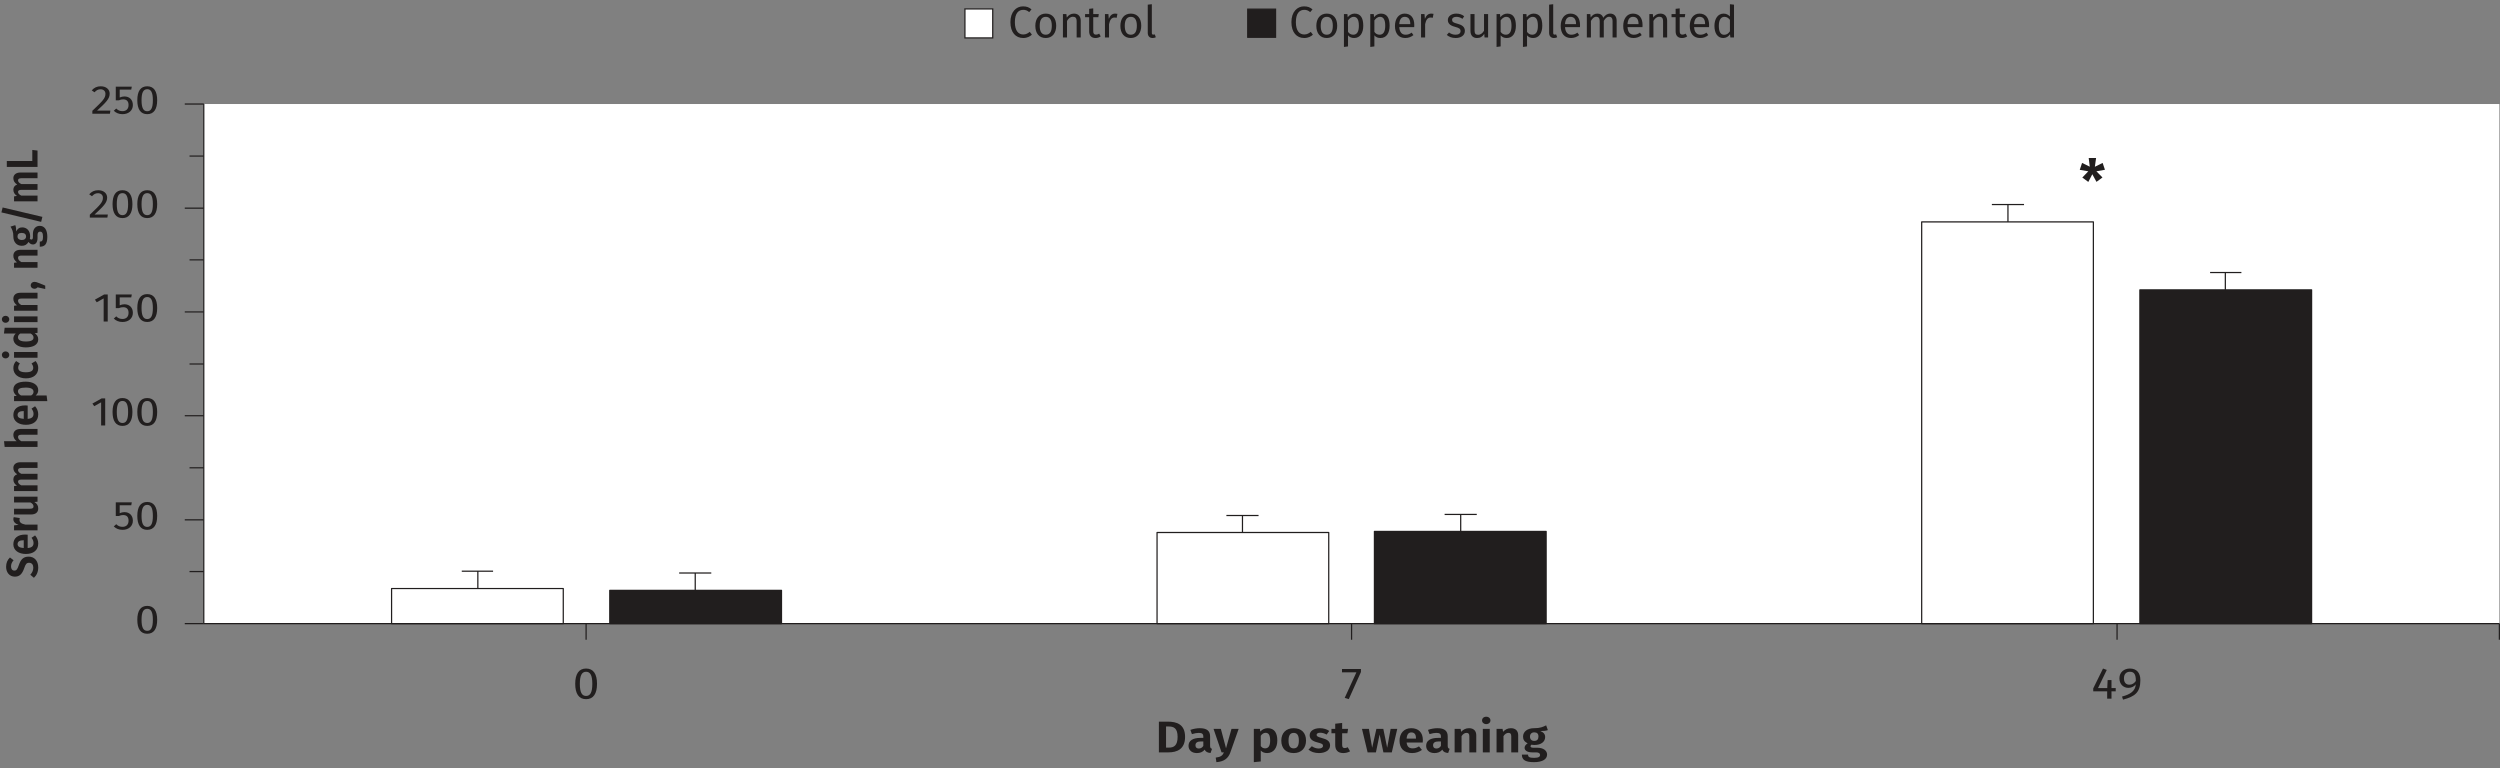<?xml version="1.0" encoding="UTF-8" standalone="no"?>
<svg
   xmlns:dc="http://purl.org/dc/elements/1.1/"
   xmlns:cc="http://creativecommons.org/ns#"
   xmlns:rdf="http://www.w3.org/1999/02/22-rdf-syntax-ns#"
   xmlns:svg="http://www.w3.org/2000/svg"
   xmlns="http://www.w3.org/2000/svg"
   xmlns:xlink="http://www.w3.org/1999/xlink"
   width="507.14pt"
   height="155.81pt"
   viewBox="0 0 507.14 155.81"
   version="1.2"
   id="svg451">
  <rect x="0" y="0" width="507.14" height="155.81" fill="#808080" stroke="none"/>
  <defs
     id="defs184">
    <g
       id="g173">
      <symbol
         overflow="visible"
         id="glyph0-0">
        <path
           style="stroke:none;"
           d="M -9.453 -4.453 L -9.453 -1.016 L 3.156 -1.016 L 3.156 -4.453 Z M -8.984 -4.016 L 2.688 -4.016 L 2.688 -1.453 L -8.984 -1.453 Z M -4.062 -2.656 C -4.062 -2.344 -3.953 -1.891 -3.703 -1.891 C -3.594 -1.891 -3.5 -1.969 -3.5 -2.094 C -3.5 -2.125 -3.516 -2.156 -3.531 -2.203 C -3.594 -2.344 -3.625 -2.453 -3.625 -2.625 C -3.625 -3.031 -3.359 -3.125 -3 -3.125 C -2.531 -3.125 -2.344 -2.969 -2.312 -2.375 L -1.562 -2.375 C -1.422 -2.375 -1.344 -2.484 -1.344 -2.578 C -1.344 -2.688 -1.422 -2.781 -1.562 -2.781 L -1.969 -2.781 C -2.047 -3.344 -2.391 -3.562 -3.031 -3.562 C -3.562 -3.562 -4.062 -3.359 -4.062 -2.656 Z M -1.078 -2.578 C -1.078 -2.422 -0.938 -2.297 -0.766 -2.297 C -0.578 -2.297 -0.438 -2.422 -0.438 -2.578 C -0.438 -2.75 -0.578 -2.875 -0.766 -2.875 C -0.938 -2.875 -1.078 -2.75 -1.078 -2.578 Z M -1.078 -2.578 "
           id="path2" />
      </symbol>
      <symbol
         overflow="visible"
         id="glyph0-1">
        <path
           style="stroke:none;"
           d="M -6.375 -2.328 C -6.375 -1.188 -5.672 -0.344 -4.609 -0.344 C -3.672 -0.344 -3.125 -0.844 -2.703 -2.062 C -2.422 -2.922 -2.203 -3.156 -1.703 -3.156 C -1.156 -3.156 -0.859 -2.75 -0.859 -2.172 C -0.859 -1.594 -1.094 -1.141 -1.469 -0.734 L -0.734 -0.109 C -0.219 -0.578 0.141 -1.266 0.141 -2.203 C 0.141 -3.578 -0.656 -4.406 -1.797 -4.406 C -2.953 -4.406 -3.422 -3.75 -3.781 -2.719 C -4.094 -1.797 -4.281 -1.578 -4.703 -1.578 C -5.141 -1.578 -5.375 -1.922 -5.375 -2.406 C -5.375 -2.875 -5.219 -3.266 -4.859 -3.672 L -5.594 -4.234 C -6.094 -3.75 -6.375 -3.172 -6.375 -2.328 Z M -6.375 -2.328 "
           id="path5" />
      </symbol>
      <symbol
         overflow="visible"
         id="glyph0-2">
        <path
           style="stroke:none;"
           d="M -2.5 -4.25 C -4.016 -4.25 -4.906 -3.516 -4.906 -2.281 C -4.906 -1.016 -3.797 -0.312 -2.359 -0.312 C -0.859 -0.312 0.141 -1.047 0.141 -2.438 C 0.141 -3.109 -0.125 -3.656 -0.5 -4.078 L -1.219 -3.594 C -0.938 -3.219 -0.812 -2.906 -0.812 -2.547 C -0.812 -1.984 -1.078 -1.594 -2 -1.516 L -2 -4.219 C -2.141 -4.234 -2.328 -4.25 -2.5 -4.25 Z M -2.797 -3.094 L -2.797 -1.516 C -3.703 -1.578 -4.047 -1.859 -4.047 -2.312 C -4.047 -2.875 -3.578 -3.094 -2.859 -3.094 Z M -2.797 -3.094 "
           id="path8" />
      </symbol>
      <symbol
         overflow="visible"
         id="glyph0-3">
        <path
           style="stroke:none;"
           d="M -4.906 -2.828 C -4.906 -2.312 -4.516 -1.891 -3.844 -1.688 L -4.766 -1.578 L -4.766 -0.578 L 0 -0.578 L 0 -1.734 L -2.453 -1.734 C -3.234 -1.891 -3.656 -2.141 -3.656 -2.672 C -3.656 -2.828 -3.641 -2.922 -3.594 -3.062 L -4.828 -3.25 C -4.875 -3.109 -4.906 -2.984 -4.906 -2.828 Z M -4.906 -2.828 "
           id="path11" />
      </symbol>
      <symbol
         overflow="visible"
         id="glyph0-4">
        <path
           style="stroke:none;"
           d="M -4.766 -4.141 L -4.766 -2.969 L -1.438 -2.969 C -1.047 -2.766 -0.812 -2.5 -0.812 -2.172 C -0.812 -1.859 -0.984 -1.703 -1.5 -1.703 L -4.766 -1.703 L -4.766 -0.531 L -1.344 -0.531 C -0.422 -0.531 0.141 -0.938 0.141 -1.75 C 0.141 -2.328 -0.109 -2.75 -0.641 -3.062 L 0 -3.125 L 0 -4.141 Z M -4.766 -4.141 "
           id="path14" />
      </symbol>
      <symbol
         overflow="visible"
         id="glyph0-5">
        <path
           style="stroke:none;"
           d="M -4.906 -5.281 C -4.906 -4.703 -4.641 -4.312 -4.125 -3.984 C -4.641 -3.812 -4.906 -3.422 -4.906 -2.938 C -4.906 -2.391 -4.656 -2 -4.172 -1.672 L -4.766 -1.578 L -4.766 -0.578 L 0 -0.578 L 0 -1.734 L -3.297 -1.734 C -3.719 -1.953 -3.953 -2.172 -3.953 -2.484 C -3.953 -2.719 -3.812 -2.906 -3.266 -2.906 L 0 -2.906 L 0 -4.078 L -3.297 -4.078 C -3.719 -4.297 -3.953 -4.516 -3.953 -4.828 C -3.953 -5.062 -3.812 -5.266 -3.266 -5.266 L 0 -5.266 L 0 -6.422 L -3.469 -6.422 C -4.375 -6.422 -4.906 -5.953 -4.906 -5.281 Z M -4.906 -5.281 "
           id="path17" />
      </symbol>
      <symbol
         overflow="visible"
         id="glyph0-6">
        <path
           style="stroke:none;"
           d=""
           id="path20" />
      </symbol>
      <symbol
         overflow="visible"
         id="glyph0-7">
        <path
           style="stroke:none;"
           d="M -4.906 -3 C -4.906 -2.484 -4.672 -2.078 -4.234 -1.734 L -6.797 -1.734 L -6.672 -0.578 L 0 -0.578 L 0 -1.734 L -3.297 -1.734 C -3.719 -1.984 -3.953 -2.25 -3.953 -2.578 C -3.953 -2.859 -3.812 -3.047 -3.266 -3.047 L 0 -3.047 L 0 -4.219 L -3.469 -4.219 C -4.375 -4.219 -4.906 -3.75 -4.906 -3 Z M -4.906 -3 "
           id="path23" />
      </symbol>
      <symbol
         overflow="visible"
         id="glyph0-8">
        <path
           style="stroke:none;"
           d="M -4.906 -2.906 C -4.906 -2.484 -4.703 -2.016 -4.219 -1.656 L -4.766 -1.594 L -4.766 -0.578 L 1.984 -0.578 L 1.844 -1.734 L -0.375 -1.734 C -0.016 -2.016 0.141 -2.375 0.141 -2.812 C 0.141 -3.906 -0.938 -4.531 -2.391 -4.531 C -3.938 -4.531 -4.906 -4.047 -4.906 -2.906 Z M -0.812 -2.469 C -0.812 -2.172 -0.969 -1.922 -1.281 -1.734 L -3.359 -1.734 C -3.719 -1.938 -3.969 -2.219 -3.969 -2.547 C -3.969 -3.047 -3.578 -3.328 -2.391 -3.328 C -1.266 -3.328 -0.812 -3 -0.812 -2.469 Z M -0.812 -2.469 "
           id="path26" />
      </symbol>
      <symbol
         overflow="visible"
         id="glyph0-9">
        <path
           style="stroke:none;"
           d="M -4.906 -2.391 C -4.906 -1.109 -3.859 -0.312 -2.344 -0.312 C -0.828 -0.312 0.141 -1.109 0.141 -2.406 C 0.141 -2.984 -0.062 -3.438 -0.406 -3.828 L -1.219 -3.328 C -0.984 -3 -0.875 -2.781 -0.875 -2.453 C -0.875 -1.906 -1.25 -1.547 -2.359 -1.547 C -3.469 -1.547 -3.922 -1.891 -3.922 -2.469 C -3.922 -2.781 -3.812 -3.047 -3.578 -3.328 L -4.344 -3.828 C -4.719 -3.422 -4.906 -2.969 -4.906 -2.391 Z M -4.906 -2.391 "
           id="path29" />
      </symbol>
      <symbol
         overflow="visible"
         id="glyph0-10">
        <path
           style="stroke:none;"
           d="M -7.234 -1.141 C -7.234 -0.734 -6.906 -0.438 -6.484 -0.438 C -6.062 -0.438 -5.734 -0.734 -5.734 -1.141 C -5.734 -1.562 -6.062 -1.859 -6.484 -1.859 C -6.906 -1.859 -7.234 -1.562 -7.234 -1.141 Z M -4.766 -1.734 L -4.766 -0.578 L 0 -0.578 L 0 -1.734 Z M -4.766 -1.734 "
           id="path32" />
      </symbol>
      <symbol
         overflow="visible"
         id="glyph0-11">
        <path
           style="stroke:none;"
           d="M -6.812 -3.172 L -4.422 -3.172 C -4.719 -2.906 -4.906 -2.547 -4.906 -2.125 C -4.906 -1.031 -3.859 -0.359 -2.391 -0.359 C -0.859 -0.359 0.141 -0.906 0.141 -2 C 0.141 -2.578 -0.172 -2.984 -0.578 -3.234 L 0 -3.312 L 0 -4.344 L -6.672 -4.344 Z M -0.812 -2.359 C -0.812 -1.875 -1.188 -1.562 -2.391 -1.562 C -3.5 -1.562 -3.969 -1.906 -3.969 -2.422 C -3.969 -2.734 -3.797 -2.969 -3.516 -3.172 L -1.391 -3.172 C -1.016 -2.953 -0.812 -2.703 -0.812 -2.359 Z M -0.812 -2.359 "
           id="path35" />
      </symbol>
      <symbol
         overflow="visible"
         id="glyph0-12">
        <path
           style="stroke:none;"
           d="M -4.906 -3 C -4.906 -2.453 -4.641 -2.031 -4.172 -1.672 L -4.766 -1.578 L -4.766 -0.578 L 0 -0.578 L 0 -1.734 L -3.297 -1.734 C -3.719 -1.984 -3.953 -2.234 -3.953 -2.578 C -3.953 -2.875 -3.812 -3.047 -3.266 -3.047 L 0 -3.047 L 0 -4.219 L -3.469 -4.219 C -4.375 -4.219 -4.906 -3.766 -4.906 -3 Z M -4.906 -3 "
           id="path38" />
      </symbol>
      <symbol
         overflow="visible"
         id="glyph0-13">
        <path
           style="stroke:none;"
           d="M -1.391 -0.969 C -1.391 -0.578 -1.062 -0.281 -0.625 -0.281 C -0.375 -0.281 -0.141 -0.391 0 -0.578 L 1.562 -0.234 L 1.562 -0.922 L 0.25 -1.453 C -0.141 -1.609 -0.375 -1.688 -0.625 -1.688 C -1.062 -1.688 -1.391 -1.375 -1.391 -0.969 Z M -1.391 -0.969 "
           id="path41" />
      </symbol>
      <symbol
         overflow="visible"
         id="glyph0-14">
        <path
           style="stroke:none;"
           d="M -5.484 -4.172 C -5.172 -3.656 -4.891 -3.141 -4.906 -2.141 C -4.906 -1.047 -4.234 -0.281 -3.188 -0.281 C -2.578 -0.281 -2.156 -0.516 -1.828 -1.062 C -1.609 -0.75 -1.281 -0.547 -0.938 -0.547 C -0.438 -0.547 0 -0.922 0 -1.844 L 0 -2.484 C 0 -2.938 0.203 -3.156 0.516 -3.156 C 0.859 -3.156 1.109 -2.938 1.109 -2.141 C 1.109 -1.312 0.906 -1.125 0.453 -1.125 L 0.453 -0.094 C 1.406 -0.094 1.984 -0.531 1.984 -2.109 C 1.984 -3.562 1.391 -4.328 0.438 -4.328 C -0.359 -4.328 -0.938 -3.703 -0.938 -2.719 L -0.938 -2.047 C -0.938 -1.625 -1.094 -1.547 -1.25 -1.547 C -1.375 -1.547 -1.5 -1.609 -1.562 -1.719 C -1.516 -1.875 -1.5 -2.031 -1.5 -2.219 C -1.5 -3.328 -2.172 -4.016 -3.109 -4.016 C -3.703 -4.016 -4.062 -3.734 -4.328 -3.203 C -4.328 -3.734 -4.375 -4.141 -4.516 -4.469 Z M -4.062 -2.172 C -4.062 -2.656 -3.781 -2.891 -3.219 -2.891 C -2.641 -2.891 -2.328 -2.641 -2.328 -2.172 C -2.328 -1.734 -2.656 -1.453 -3.203 -1.453 C -3.719 -1.453 -4.062 -1.719 -4.062 -2.172 Z M -4.062 -2.172 "
           id="path44" />
      </symbol>
      <symbol
         overflow="visible"
         id="glyph0-15">
        <path
           style="stroke:none;"
           d="M -7.328 -2.594 L 0.734 -0.672 L 0.984 -1.688 L -7.078 -3.594 Z M -7.328 -2.594 "
           id="path47" />
      </symbol>
      <symbol
         overflow="visible"
         id="glyph0-16">
        <path
           style="stroke:none;"
           d="M -6.234 -1.797 L -6.234 -0.594 L 0 -0.594 L 0 -3.922 L -1.062 -4.047 L -1.062 -1.797 Z M -6.234 -1.797 "
           id="path50" />
      </symbol>
      <symbol
         overflow="visible"
         id="glyph1-0">
        <path
           style="stroke:none;"
           d="M 4.891 -8.609 L 1.109 -8.609 L 1.109 2.875 L 4.891 2.875 Z M 4.406 -8.188 L 4.406 2.438 L 1.609 2.438 L 1.609 -8.188 Z M 2.922 -3.703 C 2.562 -3.703 2.078 -3.594 2.078 -3.375 C 2.078 -3.266 2.156 -3.188 2.297 -3.188 C 2.328 -3.188 2.359 -3.203 2.406 -3.219 C 2.562 -3.281 2.688 -3.312 2.875 -3.312 C 3.328 -3.312 3.422 -3.062 3.422 -2.734 C 3.422 -2.312 3.266 -2.141 2.609 -2.109 L 2.609 -1.422 C 2.609 -1.297 2.719 -1.219 2.828 -1.219 C 2.938 -1.219 3.062 -1.297 3.062 -1.422 L 3.062 -1.781 C 3.656 -1.875 3.922 -2.188 3.922 -2.75 C 3.922 -3.25 3.688 -3.703 2.922 -3.703 Z M 2.828 -0.984 C 2.656 -0.984 2.516 -0.859 2.516 -0.703 C 2.516 -0.531 2.656 -0.391 2.828 -0.391 C 3.016 -0.391 3.156 -0.531 3.156 -0.703 C 3.156 -0.859 3.016 -0.984 2.828 -0.984 Z M 2.828 -0.984 "
           id="path53" />
      </symbol>
      <symbol
         overflow="visible"
         id="glyph1-1">
        <path
           style="stroke:none;"
           d="M 2.516 -5.562 C 1.156 -5.562 0.5 -4.562 0.5 -2.734 C 0.5 -0.922 1.156 0.094 2.516 0.094 C 3.859 0.094 4.531 -0.922 4.531 -2.734 C 4.531 -4.547 3.859 -5.562 2.516 -5.562 Z M 2.516 -4.969 C 3.266 -4.969 3.656 -4.344 3.656 -2.734 C 3.656 -1.125 3.266 -0.5 2.516 -0.5 C 1.75 -0.5 1.359 -1.125 1.359 -2.734 C 1.359 -4.344 1.75 -4.969 2.516 -4.969 Z M 2.516 -4.969 "
           id="path56" />
      </symbol>
      <symbol
         overflow="visible"
         id="glyph1-2">
        <path
           style="stroke:none;"
           d="M 3.891 -5.484 L 0.641 -5.484 L 0.641 -2.719 L 1.281 -2.719 C 1.578 -2.844 1.812 -2.906 2.141 -2.906 C 2.766 -2.906 3.234 -2.609 3.234 -1.766 C 3.234 -0.969 2.766 -0.516 2 -0.516 C 1.484 -0.516 1.094 -0.688 0.734 -1.047 L 0.234 -0.594 C 0.703 -0.156 1.25 0.094 2.016 0.094 C 3.266 0.094 4.109 -0.672 4.109 -1.75 C 4.109 -2.844 3.406 -3.5 2.391 -3.5 C 2.062 -3.5 1.75 -3.422 1.438 -3.281 L 1.438 -4.891 L 3.781 -4.891 Z M 3.891 -5.484 "
           id="path59" />
      </symbol>
      <symbol
         overflow="visible"
         id="glyph1-3">
        <path
           style="stroke:none;"
           d="M 2.906 -5.484 L 2.172 -5.484 L 0.312 -4.438 L 0.672 -3.906 L 2.078 -4.688 L 2.078 0 L 2.906 0 Z M 2.906 -5.484 "
           id="path62" />
      </symbol>
      <symbol
         overflow="visible"
         id="glyph1-4">
        <path
           style="stroke:none;"
           d="M 2.047 -5.562 C 1.297 -5.562 0.719 -5.297 0.219 -4.734 L 0.781 -4.344 C 1.172 -4.766 1.5 -4.953 2 -4.953 C 2.594 -4.953 3 -4.609 3 -4.031 C 3 -3.141 2.469 -2.609 0.344 -0.594 L 0.344 0 L 3.906 0 L 4 -0.625 L 1.297 -0.625 C 3.141 -2.312 3.859 -3.047 3.859 -4.062 C 3.859 -4.922 3.156 -5.562 2.047 -5.562 Z M 2.047 -5.562 "
           id="path65" />
      </symbol>
      <symbol
         overflow="visible"
         id="glyph2-0">
        <path
           style="stroke:none;"
           d="M 5.359 -9.453 L 1.219 -9.453 L 1.219 3.156 L 5.359 3.156 Z M 4.828 -8.984 L 4.828 2.688 L 1.75 2.688 L 1.75 -8.984 Z M 3.203 -4.062 C 2.812 -4.062 2.281 -3.953 2.281 -3.703 C 2.281 -3.594 2.375 -3.5 2.516 -3.5 C 2.562 -3.5 2.594 -3.516 2.641 -3.531 C 2.812 -3.594 2.953 -3.625 3.156 -3.625 C 3.656 -3.625 3.766 -3.359 3.766 -3 C 3.766 -2.531 3.578 -2.344 2.859 -2.312 L 2.859 -1.562 C 2.859 -1.422 2.984 -1.344 3.109 -1.344 C 3.234 -1.344 3.359 -1.422 3.359 -1.562 L 3.359 -1.969 C 4.016 -2.047 4.297 -2.391 4.297 -3.031 C 4.297 -3.562 4.047 -4.062 3.203 -4.062 Z M 3.109 -1.078 C 2.906 -1.078 2.766 -0.938 2.766 -0.766 C 2.766 -0.578 2.906 -0.438 3.109 -0.438 C 3.312 -0.438 3.453 -0.578 3.453 -0.766 C 3.453 -0.938 3.312 -1.078 3.109 -1.078 Z M 3.109 -1.078 "
           id="path68" />
      </symbol>
      <symbol
         overflow="visible"
         id="glyph2-1">
        <path
           style="stroke:none;"
           d="M 2.75 -6.109 C 1.281 -6.109 0.547 -5 0.547 -3 C 0.547 -1.016 1.281 0.109 2.75 0.109 C 4.234 0.109 4.969 -1.016 4.969 -3 C 4.969 -5 4.234 -6.109 2.75 -6.109 Z M 2.75 -5.453 C 3.578 -5.453 4.016 -4.766 4.016 -3 C 4.016 -1.234 3.578 -0.547 2.75 -0.547 C 1.922 -0.547 1.484 -1.234 1.484 -3 C 1.484 -4.766 1.922 -5.453 2.75 -5.453 Z M 2.75 -5.453 "
           id="path71" />
      </symbol>
      <symbol
         overflow="visible"
         id="glyph2-2">
        <path
           style="stroke:none;"
           d="M 4.953 -2.141 L 4.094 -2.141 L 4.094 -3.766 L 3.312 -3.766 L 3.234 -2.141 L 1.359 -2.141 L 3.141 -5.828 L 2.375 -6.109 L 0.391 -2.078 L 0.391 -1.484 L 3.219 -1.484 L 3.219 0 L 4.094 0 L 4.094 -1.484 L 4.953 -1.484 Z M 4.953 -2.141 "
           id="path74" />
      </symbol>
      <symbol
         overflow="visible"
         id="glyph2-3">
        <path
           style="stroke:none;"
           d="M 2.562 -6.109 C 1.406 -6.109 0.438 -5.375 0.438 -4.125 C 0.438 -2.922 1.25 -2.188 2.266 -2.188 C 2.938 -2.188 3.469 -2.5 3.75 -2.906 C 3.688 -1.547 2.625 -0.859 0.969 -0.422 L 1.172 0.203 C 3.609 -0.438 4.688 -1.281 4.688 -3.766 C 4.688 -5.188 3.984 -6.109 2.562 -6.109 Z M 2.453 -2.828 C 1.812 -2.828 1.359 -3.234 1.359 -4.109 C 1.359 -4.969 1.812 -5.453 2.578 -5.453 C 3.391 -5.453 3.797 -4.938 3.766 -3.578 C 3.453 -3.125 3.016 -2.828 2.453 -2.828 Z M 2.453 -2.828 "
           id="path77" />
      </symbol>
      <symbol
         overflow="visible"
         id="glyph2-4">
        <path
           style="stroke:none;"
           d="M 4.094 -6.016 L 0.25 -6.016 L 0.25 -5.344 L 3.172 -5.344 L 0.797 -0.156 L 1.625 0.094 L 4.094 -5.406 Z M 4.094 -6.016 "
           id="path80" />
      </symbol>
      <symbol
         overflow="visible"
         id="glyph3-0">
        <path
           style="stroke:none;"
           d="M 5.359 -9.453 L 1.219 -9.453 L 1.219 3.156 L 5.359 3.156 Z M 4.828 -8.984 L 4.828 2.688 L 1.75 2.688 L 1.75 -8.984 Z M 3.203 -4.062 C 2.812 -4.062 2.281 -3.953 2.281 -3.703 C 2.281 -3.594 2.375 -3.5 2.516 -3.5 C 2.562 -3.5 2.594 -3.516 2.641 -3.531 C 2.812 -3.594 2.953 -3.625 3.156 -3.625 C 3.656 -3.625 3.766 -3.359 3.766 -3 C 3.766 -2.531 3.578 -2.344 2.859 -2.312 L 2.859 -1.562 C 2.859 -1.422 2.984 -1.344 3.109 -1.344 C 3.234 -1.344 3.359 -1.422 3.359 -1.562 L 3.359 -1.969 C 4.016 -2.047 4.297 -2.391 4.297 -3.031 C 4.297 -3.562 4.047 -4.062 3.203 -4.062 Z M 3.109 -1.078 C 2.906 -1.078 2.766 -0.938 2.766 -0.766 C 2.766 -0.578 2.906 -0.438 3.109 -0.438 C 3.312 -0.438 3.453 -0.578 3.453 -0.766 C 3.453 -0.938 3.312 -1.078 3.109 -1.078 Z M 3.109 -1.078 "
           id="path83" />
      </symbol>
      <symbol
         overflow="visible"
         id="glyph3-1">
        <path
           style="stroke:none;"
           d="M 2.516 -6.234 L 0.719 -6.234 L 0.719 0 L 2.672 0 C 4.359 0 6.031 -0.625 6.031 -3.141 C 6.031 -5.719 4.312 -6.234 2.516 -6.234 Z M 2.734 -5.25 C 3.719 -5.25 4.516 -4.922 4.516 -3.141 C 4.516 -1.391 3.766 -0.969 2.766 -0.969 L 2.172 -0.969 L 2.172 -5.25 Z M 2.734 -5.25 "
           id="path86" />
      </symbol>
      <symbol
         overflow="visible"
         id="glyph3-2">
        <path
           style="stroke:none;"
           d="M 4.688 -1.328 L 4.688 -3.25 C 4.688 -4.328 4.062 -4.906 2.609 -4.906 C 2.031 -4.906 1.328 -4.797 0.688 -4.562 L 1 -3.703 C 1.531 -3.875 2.031 -3.953 2.375 -3.953 C 3.047 -3.953 3.312 -3.766 3.312 -3.172 L 3.312 -2.938 L 2.719 -2.938 C 1.172 -2.938 0.312 -2.375 0.312 -1.328 C 0.312 -0.469 0.953 0.141 2 0.141 C 2.625 0.141 3.203 -0.047 3.578 -0.562 C 3.797 -0.094 4.188 0.078 4.781 0.125 L 5.078 -0.719 C 4.812 -0.797 4.688 -0.938 4.688 -1.328 Z M 2.391 -0.781 C 1.953 -0.781 1.719 -1.016 1.719 -1.438 C 1.719 -1.969 2.094 -2.219 2.859 -2.219 L 3.312 -2.219 L 3.312 -1.312 C 3.094 -0.969 2.797 -0.781 2.391 -0.781 Z M 2.391 -0.781 "
           id="path89" />
      </symbol>
      <symbol
         overflow="visible"
         id="glyph3-3">
        <path
           style="stroke:none;"
           d="M 5.078 -4.766 L 3.625 -4.766 L 2.516 -0.828 L 1.469 -4.766 L -0.016 -4.766 L 1.609 0 L 2.094 0 C 1.812 0.641 1.453 0.938 0.422 1.062 L 0.562 1.984 C 2.156 1.875 2.984 1.172 3.391 0.016 Z M 5.078 -4.766 "
           id="path92" />
      </symbol>
      <symbol
         overflow="visible"
         id="glyph3-4">
        <path
           style="stroke:none;"
           d=""
           id="path95" />
      </symbol>
      <symbol
         overflow="visible"
         id="glyph3-5">
        <path
           style="stroke:none;"
           d="M 3.5 -4.906 C 2.984 -4.906 2.422 -4.703 2 -4.219 L 1.922 -4.766 L 0.688 -4.766 L 0.688 1.984 L 2.094 1.844 L 2.094 -0.375 C 2.422 -0.016 2.859 0.141 3.391 0.141 C 4.703 0.141 5.453 -0.938 5.453 -2.391 C 5.453 -3.938 4.875 -4.906 3.5 -4.906 Z M 2.969 -0.812 C 2.609 -0.812 2.328 -0.969 2.094 -1.281 L 2.094 -3.359 C 2.328 -3.719 2.672 -3.969 3.062 -3.969 C 3.656 -3.969 4 -3.578 4 -2.391 C 4 -1.266 3.609 -0.812 2.969 -0.812 Z M 2.969 -0.812 "
           id="path98" />
      </symbol>
      <symbol
         overflow="visible"
         id="glyph3-6">
        <path
           style="stroke:none;"
           d="M 2.891 -4.906 C 1.312 -4.906 0.375 -3.906 0.375 -2.391 C 0.375 -0.797 1.328 0.141 2.891 0.141 C 4.453 0.141 5.391 -0.875 5.391 -2.391 C 5.391 -3.969 4.453 -4.906 2.891 -4.906 Z M 2.891 -3.953 C 3.578 -3.953 3.938 -3.484 3.938 -2.391 C 3.938 -1.297 3.578 -0.812 2.891 -0.812 C 2.188 -0.812 1.844 -1.281 1.844 -2.391 C 1.844 -3.469 2.188 -3.953 2.891 -3.953 Z M 2.891 -3.953 "
           id="path101" />
      </symbol>
      <symbol
         overflow="visible"
         id="glyph3-7">
        <path
           style="stroke:none;"
           d="M 2.422 -4.906 C 1.172 -4.906 0.359 -4.297 0.359 -3.484 C 0.359 -2.766 0.844 -2.297 1.906 -2.031 C 2.875 -1.781 3.062 -1.672 3.062 -1.312 C 3.062 -0.984 2.719 -0.781 2.203 -0.781 C 1.672 -0.781 1.188 -0.969 0.797 -1.25 L 0.109 -0.547 C 0.609 -0.141 1.328 0.141 2.234 0.141 C 3.484 0.141 4.5 -0.406 4.5 -1.406 C 4.5 -2.25 3.906 -2.641 2.859 -2.906 C 1.953 -3.156 1.766 -3.281 1.766 -3.562 C 1.766 -3.812 2.031 -3.984 2.484 -3.984 C 2.938 -3.984 3.375 -3.859 3.797 -3.609 L 4.328 -4.344 C 3.828 -4.703 3.188 -4.906 2.422 -4.906 Z M 2.422 -4.906 "
           id="path104" />
      </symbol>
      <symbol
         overflow="visible"
         id="glyph3-8">
        <path
           style="stroke:none;"
           d="M 3.344 -1.047 C 3.125 -0.922 2.938 -0.875 2.75 -0.875 C 2.391 -0.875 2.219 -1.047 2.219 -1.516 L 2.219 -3.875 L 3.281 -3.875 L 3.422 -4.766 L 2.219 -4.766 L 2.219 -5.969 L 0.812 -5.812 L 0.812 -4.766 L 0.047 -4.766 L 0.047 -3.875 L 0.812 -3.875 L 0.812 -1.5 C 0.812 -0.438 1.375 0.141 2.453 0.141 C 2.922 0.141 3.438 0.016 3.828 -0.219 Z M 3.344 -1.047 "
           id="path107" />
      </symbol>
      <symbol
         overflow="visible"
         id="glyph3-9">
        <path
           style="stroke:none;"
           d="M 7.234 -4.766 L 5.891 -4.766 L 5.188 -0.938 L 4.406 -4.766 L 3 -4.766 L 2.141 -0.938 L 1.484 -4.766 L 0.078 -4.766 L 1.219 0 L 2.906 0 L 3.656 -3.625 L 4.422 0 L 6.125 0 Z M 7.234 -4.766 "
           id="path110" />
      </symbol>
      <symbol
         overflow="visible"
         id="glyph3-10">
        <path
           style="stroke:none;"
           d="M 5.109 -2.5 C 5.109 -4.016 4.234 -4.906 2.75 -4.906 C 1.219 -4.906 0.375 -3.797 0.375 -2.359 C 0.375 -0.859 1.25 0.141 2.938 0.141 C 3.75 0.141 4.406 -0.125 4.922 -0.5 L 4.328 -1.219 C 3.875 -0.938 3.5 -0.812 3.062 -0.812 C 2.391 -0.812 1.922 -1.078 1.812 -2 L 5.078 -2 C 5.094 -2.141 5.109 -2.328 5.109 -2.5 Z M 3.719 -2.797 L 1.812 -2.797 C 1.891 -3.703 2.234 -4.047 2.781 -4.047 C 3.453 -4.047 3.719 -3.578 3.719 -2.859 Z M 3.719 -2.797 "
           id="path113" />
      </symbol>
      <symbol
         overflow="visible"
         id="glyph3-11">
        <path
           style="stroke:none;"
           d="M 3.609 -4.906 C 2.953 -4.906 2.438 -4.641 2.016 -4.172 L 1.906 -4.766 L 0.688 -4.766 L 0.688 0 L 2.094 0 L 2.094 -3.297 C 2.375 -3.719 2.703 -3.953 3.094 -3.953 C 3.453 -3.953 3.672 -3.812 3.672 -3.266 L 3.672 0 L 5.078 0 L 5.078 -3.469 C 5.078 -4.375 4.531 -4.906 3.609 -4.906 Z M 3.609 -4.906 "
           id="path116" />
      </symbol>
      <symbol
         overflow="visible"
         id="glyph3-12">
        <path
           style="stroke:none;"
           d="M 1.375 -7.234 C 0.875 -7.234 0.531 -6.906 0.531 -6.484 C 0.531 -6.062 0.875 -5.734 1.375 -5.734 C 1.891 -5.734 2.234 -6.062 2.234 -6.484 C 2.234 -6.906 1.891 -7.234 1.375 -7.234 Z M 2.094 -4.766 L 0.688 -4.766 L 0.688 0 L 2.094 0 Z M 2.094 -4.766 "
           id="path119" />
      </symbol>
      <symbol
         overflow="visible"
         id="glyph3-13">
        <path
           style="stroke:none;"
           d="M 5.031 -5.484 C 4.391 -5.172 3.781 -4.891 2.578 -4.906 C 1.266 -4.906 0.344 -4.234 0.344 -3.188 C 0.344 -2.578 0.625 -2.156 1.281 -1.828 C 0.906 -1.609 0.656 -1.281 0.656 -0.938 C 0.656 -0.438 1.109 0 2.219 0 L 2.984 0 C 3.531 0 3.797 0.203 3.797 0.516 C 3.797 0.859 3.547 1.109 2.578 1.109 C 1.578 1.109 1.359 0.906 1.359 0.453 L 0.109 0.453 C 0.109 1.406 0.625 1.984 2.547 1.984 C 4.297 1.984 5.219 1.391 5.219 0.438 C 5.219 -0.359 4.453 -0.938 3.266 -0.938 L 2.469 -0.938 C 1.953 -0.938 1.859 -1.094 1.859 -1.25 C 1.859 -1.375 1.953 -1.5 2.062 -1.562 C 2.25 -1.516 2.453 -1.5 2.672 -1.5 C 4.016 -1.5 4.828 -2.172 4.828 -3.109 C 4.828 -3.703 4.5 -4.062 3.859 -4.328 C 4.5 -4.328 4.984 -4.375 5.375 -4.516 Z M 2.609 -4.062 C 3.188 -4.062 3.469 -3.781 3.469 -3.219 C 3.469 -2.641 3.188 -2.328 2.609 -2.328 C 2.078 -2.328 1.75 -2.656 1.75 -3.203 C 1.75 -3.719 2.078 -4.062 2.609 -4.062 Z M 2.609 -4.062 "
           id="path122" />
      </symbol>
      <symbol
         overflow="visible"
         id="glyph4-0">
        <path
           style="stroke:none;"
           d="M 6.516 -12.594 L 1.469 -12.594 L 1.469 4.203 L 6.516 4.203 Z M 5.875 -11.969 L 5.875 3.578 L 2.141 3.578 L 2.141 -11.969 Z M 3.891 -5.406 C 3.422 -5.406 2.766 -5.266 2.766 -4.938 C 2.766 -4.781 2.875 -4.672 3.062 -4.672 C 3.109 -4.672 3.156 -4.688 3.219 -4.703 C 3.422 -4.797 3.594 -4.844 3.844 -4.844 C 4.438 -4.844 4.578 -4.469 4.578 -4.016 C 4.578 -3.375 4.344 -3.125 3.484 -3.078 L 3.484 -2.078 C 3.484 -1.891 3.625 -1.781 3.781 -1.781 C 3.922 -1.781 4.078 -1.891 4.078 -2.078 L 4.078 -2.609 C 4.891 -2.734 5.219 -3.188 5.219 -4.031 C 5.219 -4.75 4.922 -5.406 3.891 -5.406 Z M 3.781 -1.438 C 3.547 -1.438 3.359 -1.266 3.359 -1.016 C 3.359 -0.766 3.547 -0.578 3.781 -0.578 C 4.016 -0.578 4.203 -0.766 4.203 -1.016 C 4.203 -1.266 4.016 -1.438 3.781 -1.438 Z M 3.781 -1.438 "
           id="path125" />
      </symbol>
      <symbol
         overflow="visible"
         id="glyph4-1">
        <path
           style="stroke:none;"
           d="M 5.234 -6.5 L 4.766 -7.891 L 3.188 -7.109 L 3.438 -8.891 L 1.938 -8.891 L 2.156 -7.125 L 0.594 -7.891 L 0.125 -6.484 L 1.859 -6.188 L 0.641 -4.922 L 1.859 -4.031 L 2.672 -5.594 L 3.516 -4.047 L 4.734 -4.938 L 3.5 -6.188 Z M 5.234 -6.5 "
           id="path128" />
      </symbol>
      <symbol
         overflow="visible"
         id="glyph5-0">
        <path
           style="stroke:none;"
           d="M 4.891 -9.453 L 1.109 -9.453 L 1.109 3.156 L 4.891 3.156 Z M 4.406 -8.984 L 4.406 2.688 L 1.609 2.688 L 1.609 -8.984 Z M 2.922 -4.062 C 2.562 -4.062 2.078 -3.953 2.078 -3.703 C 2.078 -3.594 2.156 -3.5 2.297 -3.5 C 2.328 -3.5 2.359 -3.516 2.406 -3.531 C 2.562 -3.594 2.688 -3.625 2.875 -3.625 C 3.328 -3.625 3.422 -3.359 3.422 -3 C 3.422 -2.531 3.266 -2.344 2.609 -2.312 L 2.609 -1.562 C 2.609 -1.422 2.719 -1.344 2.828 -1.344 C 2.938 -1.344 3.062 -1.422 3.062 -1.562 L 3.062 -1.969 C 3.656 -2.047 3.922 -2.391 3.922 -3.031 C 3.922 -3.562 3.688 -4.062 2.922 -4.062 Z M 2.828 -1.078 C 2.656 -1.078 2.516 -0.938 2.516 -0.766 C 2.516 -0.578 2.656 -0.438 2.828 -0.438 C 3.016 -0.438 3.156 -0.578 3.156 -0.766 C 3.156 -0.938 3.016 -1.078 2.828 -1.078 Z M 2.828 -1.078 "
           id="path131" />
      </symbol>
      <symbol
         overflow="visible"
         id="glyph5-1">
        <path
           style="stroke:none;"
           d="M 3.062 -6.312 C 1.672 -6.312 0.5 -5.203 0.5 -3.109 C 0.5 -1.016 1.578 0.109 3.094 0.109 C 3.922 0.109 4.531 -0.234 4.859 -0.578 L 4.422 -1.141 C 4.078 -0.875 3.703 -0.609 3.109 -0.609 C 2.156 -0.609 1.406 -1.312 1.406 -3.109 C 1.406 -4.984 2.188 -5.609 3.125 -5.609 C 3.562 -5.609 3.938 -5.469 4.312 -5.141 L 4.781 -5.703 C 4.297 -6.094 3.859 -6.312 3.062 -6.312 Z M 3.062 -6.312 "
           id="path134" />
      </symbol>
      <symbol
         overflow="visible"
         id="glyph5-2">
        <path
           style="stroke:none;"
           d="M 2.641 -4.844 C 1.281 -4.844 0.516 -3.828 0.516 -2.359 C 0.516 -0.859 1.281 0.109 2.625 0.109 C 3.969 0.109 4.75 -0.906 4.75 -2.375 C 4.75 -3.875 3.984 -4.844 2.641 -4.844 Z M 2.641 -4.188 C 3.422 -4.188 3.859 -3.609 3.859 -2.375 C 3.859 -1.141 3.422 -0.562 2.625 -0.562 C 1.844 -0.562 1.406 -1.141 1.406 -2.359 C 1.406 -3.609 1.844 -4.188 2.641 -4.188 Z M 2.641 -4.188 "
           id="path137" />
      </symbol>
      <symbol
         overflow="visible"
         id="glyph5-3">
        <path
           style="stroke:none;"
           d="M 3.094 -4.844 C 2.469 -4.844 1.969 -4.531 1.641 -4.047 L 1.562 -4.75 L 0.859 -4.75 L 0.859 0 L 1.688 0 L 1.688 -3.359 C 2 -3.875 2.359 -4.203 2.891 -4.203 C 3.344 -4.203 3.641 -4 3.641 -3.281 L 3.641 0 L 4.469 0 L 4.469 -3.406 C 4.469 -4.297 3.953 -4.844 3.094 -4.844 Z M 3.094 -4.844 "
           id="path140" />
      </symbol>
      <symbol
         overflow="visible"
         id="glyph5-4">
        <path
           style="stroke:none;"
           d="M 2.938 -0.781 C 2.703 -0.641 2.516 -0.578 2.297 -0.578 C 1.891 -0.578 1.734 -0.797 1.734 -1.281 L 1.734 -4.109 L 2.766 -4.109 L 2.859 -4.75 L 1.734 -4.75 L 1.734 -5.906 L 0.906 -5.812 L 0.906 -4.75 L 0.078 -4.75 L 0.078 -4.109 L 0.906 -4.109 L 0.906 -1.234 C 0.906 -0.359 1.391 0.109 2.188 0.109 C 2.594 0.109 2.938 0 3.25 -0.219 Z M 2.938 -0.781 "
           id="path143" />
      </symbol>
      <symbol
         overflow="visible"
         id="glyph5-5">
        <path
           style="stroke:none;"
           d="M 2.922 -4.844 C 2.344 -4.844 1.906 -4.484 1.641 -3.781 L 1.562 -4.75 L 0.859 -4.75 L 0.859 0 L 1.688 0 L 1.688 -2.703 C 1.875 -3.625 2.219 -4.047 2.812 -4.047 C 2.984 -4.047 3.094 -4.016 3.234 -3.984 L 3.391 -4.797 C 3.234 -4.828 3.062 -4.844 2.922 -4.844 Z M 2.922 -4.844 "
           id="path146" />
      </symbol>
      <symbol
         overflow="visible"
         id="glyph5-6">
        <path
           style="stroke:none;"
           d="M 1.797 0.109 C 2.047 0.109 2.281 0.047 2.453 -0.047 L 2.234 -0.625 C 2.156 -0.594 2.047 -0.578 1.938 -0.578 C 1.719 -0.578 1.641 -0.703 1.641 -0.953 L 1.641 -6.75 L 0.812 -6.656 L 0.812 -0.938 C 0.812 -0.266 1.203 0.109 1.797 0.109 Z M 1.797 0.109 "
           id="path149" />
      </symbol>
      <symbol
         overflow="visible"
         id="glyph5-7">
        <path
           style="stroke:none;"
           d="M 3.031 -4.844 C 2.5 -4.844 1.984 -4.594 1.625 -4.109 L 1.562 -4.75 L 0.859 -4.75 L 0.859 1.922 L 1.688 1.812 L 1.688 -0.438 C 1.984 -0.062 2.406 0.109 2.922 0.109 C 4.156 0.109 4.781 -0.938 4.781 -2.375 C 4.781 -3.875 4.297 -4.844 3.031 -4.844 Z M 2.734 -0.562 C 2.297 -0.562 1.922 -0.781 1.688 -1.141 L 1.688 -3.453 C 1.938 -3.828 2.328 -4.188 2.828 -4.188 C 3.531 -4.188 3.891 -3.609 3.891 -2.375 C 3.891 -1.141 3.484 -0.562 2.734 -0.562 Z M 2.734 -0.562 "
           id="path152" />
      </symbol>
      <symbol
         overflow="visible"
         id="glyph5-8">
        <path
           style="stroke:none;"
           d="M 4.438 -2.516 C 4.438 -3.953 3.766 -4.844 2.484 -4.844 C 1.266 -4.844 0.516 -3.797 0.516 -2.328 C 0.516 -0.812 1.281 0.109 2.609 0.109 C 3.266 0.109 3.797 -0.109 4.266 -0.484 L 3.906 -0.984 C 3.484 -0.688 3.141 -0.562 2.672 -0.562 C 1.984 -0.562 1.469 -0.984 1.391 -2.094 L 4.422 -2.094 C 4.422 -2.203 4.438 -2.344 4.438 -2.516 Z M 3.625 -2.703 L 1.391 -2.703 C 1.453 -3.75 1.875 -4.188 2.5 -4.188 C 3.25 -4.188 3.625 -3.688 3.625 -2.75 Z M 3.625 -2.703 "
           id="path155" />
      </symbol>
      <symbol
         overflow="visible"
         id="glyph5-9">
        <path
           style="stroke:none;"
           d=""
           id="path158" />
      </symbol>
      <symbol
         overflow="visible"
         id="glyph5-10">
        <path
           style="stroke:none;"
           d="M 2.141 -4.844 C 1.156 -4.844 0.438 -4.297 0.438 -3.547 C 0.438 -2.875 0.844 -2.438 1.859 -2.172 C 2.781 -1.922 3.016 -1.75 3.016 -1.281 C 3.016 -0.828 2.625 -0.562 2 -0.562 C 1.484 -0.562 1.047 -0.734 0.672 -1.016 L 0.219 -0.516 C 0.641 -0.156 1.219 0.109 2.016 0.109 C 2.984 0.109 3.891 -0.344 3.891 -1.328 C 3.891 -2.156 3.312 -2.562 2.312 -2.812 C 1.547 -3 1.297 -3.188 1.297 -3.578 C 1.297 -3.953 1.625 -4.188 2.172 -4.188 C 2.609 -4.188 2.984 -4.062 3.406 -3.781 L 3.75 -4.312 C 3.297 -4.656 2.812 -4.844 2.141 -4.844 Z M 2.141 -4.844 "
           id="path161" />
      </symbol>
      <symbol
         overflow="visible"
         id="glyph5-11">
        <path
           style="stroke:none;"
           d="M 4.391 -4.75 L 3.562 -4.75 L 3.562 -1.359 C 3.266 -0.875 2.875 -0.547 2.359 -0.547 C 1.859 -0.547 1.641 -0.781 1.641 -1.438 L 1.641 -4.75 L 0.812 -4.75 L 0.812 -1.344 C 0.812 -0.406 1.312 0.109 2.141 0.109 C 2.812 0.109 3.25 -0.156 3.609 -0.734 L 3.672 0 L 4.391 0 Z M 4.391 -4.75 "
           id="path164" />
      </symbol>
      <symbol
         overflow="visible"
         id="glyph5-12">
        <path
           style="stroke:none;"
           d="M 5.609 -4.844 C 4.984 -4.844 4.547 -4.516 4.203 -4 C 4.016 -4.531 3.594 -4.844 3 -4.844 C 2.391 -4.844 1.953 -4.531 1.641 -4.047 L 1.562 -4.75 L 0.859 -4.75 L 0.859 0 L 1.688 0 L 1.688 -3.359 C 2 -3.875 2.281 -4.203 2.797 -4.203 C 3.156 -4.203 3.469 -4 3.469 -3.281 L 3.469 0 L 4.297 0 L 4.297 -3.359 C 4.609 -3.875 4.891 -4.203 5.406 -4.203 C 5.766 -4.203 6.078 -4 6.078 -3.281 L 6.078 0 L 6.906 0 L 6.906 -3.406 C 6.906 -4.297 6.391 -4.844 5.609 -4.844 Z M 5.609 -4.844 "
           id="path167" />
      </symbol>
      <symbol
         overflow="visible"
         id="glyph5-13">
        <path
           style="stroke:none;"
           d="M 3.703 -6.75 L 3.703 -4.266 C 3.391 -4.594 2.984 -4.844 2.422 -4.844 C 1.266 -4.844 0.562 -3.797 0.562 -2.344 C 0.562 -0.875 1.203 0.109 2.344 0.109 C 2.938 0.109 3.406 -0.188 3.719 -0.656 L 3.797 0 L 4.531 0 L 4.531 -6.656 Z M 2.531 -0.547 C 1.844 -0.547 1.453 -1.109 1.453 -2.359 C 1.453 -3.594 1.891 -4.188 2.594 -4.188 C 3.062 -4.188 3.406 -3.953 3.703 -3.578 L 3.703 -1.25 C 3.391 -0.812 3.062 -0.547 2.531 -0.547 Z M 2.531 -0.547 "
           id="path170" />
      </symbol>
    </g>
    <clipPath
       id="clip1">
      <path
         d="M 41 21 L 507.141 21 L 507.141 127 L 41 127 Z M 41 21 "
         id="path175" />
    </clipPath>
    <clipPath
       id="clip2">
      <path
         d="M 41 126 L 507.141 126 L 507.141 127 L 41 127 Z M 41 126 "
         id="path178" />
    </clipPath>
    <clipPath
       id="clip3">
      <path
         d="M 118 126 L 507.141 126 L 507.141 130 L 118 130 Z M 118 126 "
         id="path181" />
    </clipPath>
  </defs>
  <g
     id="surface1">
    <g
       clip-path="url(#clip1)"
       clip-rule="nonzero"
       id="g188">
      <path
         style="fill:#ffffff;fill-opacity:1;fill-rule:nonzero;stroke:none"
         d="M 507.012,21.102 H 41.34 V 126.508 H 507.012 V 21.102"
         id="path186" />
    </g>
    <g
       style="fill:#211e1e;fill-opacity:1"
       id="g210">
      <use
         xlink:href="#glyph0-1"
         x="7.614"
         y="117.322"
         id="use190"
         width="100%"
         height="100%" />
      <use
         xlink:href="#glyph0-2"
         x="7.614"
         y="112.689"
         id="use192"
         width="100%"
         height="100%" />
      <use
         xlink:href="#glyph0-3"
         x="7.614"
         y="108.154"
         id="use194"
         width="100%"
         height="100%" />
      <use
         xlink:href="#glyph0-4"
         x="7.614"
         y="104.898"
         id="use196"
         width="100%"
         height="100%" />
      <use
         xlink:href="#glyph0-5"
         x="7.614"
         y="100.191"
         id="use198"
         width="100%"
         height="100%" />
      <use
         xlink:href="#glyph0-6"
         x="7.614"
         y="93.237"
         id="use200"
         width="100%"
         height="100%" />
      <use
         xlink:href="#glyph0-7"
         x="7.614"
         y="91.236"
         id="use202"
         width="100%"
         height="100%" />
      <use
         xlink:href="#glyph0-2"
         x="7.614"
         y="86.487"
         id="use204"
         width="100%"
         height="100%" />
      <use
         xlink:href="#glyph0-8"
         x="7.614"
         y="81.952"
         id="use206"
         width="100%"
         height="100%" />
      <use
         xlink:href="#glyph0-9"
         x="7.614"
         y="77.065"
         id="use208"
         width="100%"
         height="100%" />
    </g>
    <g
       style="fill:#211e1e;fill-opacity:1"
       id="g234">
      <use
         xlink:href="#glyph0-10"
         x="7.614"
         y="73.145"
         id="use212"
         width="100%"
         height="100%" />
      <use
         xlink:href="#glyph0-11"
         x="7.614"
         y="70.833"
         id="use214"
         width="100%"
         height="100%" />
      <use
         xlink:href="#glyph0-10"
         x="7.614"
         y="65.921"
         id="use216"
         width="100%"
         height="100%" />
      <use
         xlink:href="#glyph0-12"
         x="7.614"
         y="63.608"
         id="use218"
         width="100%"
         height="100%" />
      <use
         xlink:href="#glyph0-13"
         x="7.614"
         y="58.86"
         id="use220"
         width="100%"
         height="100%" />
      <use
         xlink:href="#glyph0-6"
         x="7.614"
         y="56.892"
         id="use222"
         width="100%"
         height="100%" />
      <use
         xlink:href="#glyph0-12"
         x="7.614"
         y="54.891"
         id="use224"
         width="100%"
         height="100%" />
      <use
         xlink:href="#glyph0-14"
         x="7.614"
         y="50.142"
         id="use226"
         width="100%"
         height="100%" />
      <use
         xlink:href="#glyph0-15"
         x="7.614"
         y="45.681"
         id="use228"
         width="100%"
         height="100%" />
      <use
         xlink:href="#glyph0-5"
         x="7.614"
         y="41.417"
         id="use230"
         width="100%"
         height="100%" />
      <use
         xlink:href="#glyph0-16"
         x="7.614"
         y="34.463"
         id="use232"
         width="100%"
         height="100%" />
    </g>
    <path
       style="fill:none;stroke:#211e1e;stroke-width:2.5;stroke-linecap:butt;stroke-linejoin:round;stroke-miterlimit:10;stroke-opacity:1"
       d="M 794.336,364.194 H 1142.617 V 293.022 H 794.336 Z M 2347.148,477.866 h 348.281 V 293.022 h -348.281 z m 1551.094,630.078 h 348.281 V 293.022 h -348.281 z m 0,0"
       transform="matrix(0.1,0,0,-0.1,0,155.81)"
       id="path236" />
    <path
       style="fill:#211e1e;fill-opacity:1;fill-rule:nonzero;stroke:none"
       d="m 123.699,119.758 h 34.832 v 6.75 h -34.832 z m 155.109,-11.957 h 34.832 v 18.707 H 278.809 Z M 434.09,58.805 h 34.832 V 126.508 H 434.09 V 58.805"
       id="path238" />
    <path
       style="fill:none;stroke:#211e1e;stroke-width:2.5;stroke-linecap:butt;stroke-linejoin:round;stroke-miterlimit:10;stroke-opacity:1"
       d="m 1236.992,360.522 h 348.32 v -67.5 h -348.32 z m 1551.094,119.57 h 348.32 V 293.022 h -348.32 z m 1552.812,489.961 h 348.32 V 293.022 h -348.32 z m 0,0"
       transform="matrix(0.1,0,0,-0.1,0,155.81)"
       id="path240" />
    <path
       style="fill:none;stroke:#211e1e;stroke-width:2.5;stroke-linecap:butt;stroke-linejoin:miter;stroke-miterlimit:10;stroke-opacity:1"
       d="m 969.336,364.194 v 35.195 m -32.617,0 h 63.516"
       transform="matrix(0.1,0,0,-0.1,0,155.81)"
       id="path242" />
    <path
       style="fill:none;stroke:#211e1e;stroke-width:2.5;stroke-linecap:butt;stroke-linejoin:miter;stroke-miterlimit:10;stroke-opacity:1"
       d="m 2520.43,477.866 v 34.492 m -32.617,0 h 65.234"
       transform="matrix(0.1,0,0,-0.1,0,155.81)"
       id="path244" />
    <path
       style="fill:none;stroke:#211e1e;stroke-width:2.5;stroke-linecap:butt;stroke-linejoin:miter;stroke-miterlimit:10;stroke-opacity:1"
       d="m 4073.242,1107.944 v 35.234 m -32.617,0 h 65.234"
       transform="matrix(0.1,0,0,-0.1,0,155.81)"
       id="path246" />
    <path
       style="fill:none;stroke:#211e1e;stroke-width:2.5;stroke-linecap:butt;stroke-linejoin:miter;stroke-miterlimit:10;stroke-opacity:1"
       d="m 1410.312,360.522 v 35.195 m -32.617,0 h 65.195"
       transform="matrix(0.1,0,0,-0.1,0,155.81)"
       id="path248" />
    <path
       style="fill:none;stroke:#211e1e;stroke-width:2.5;stroke-linecap:butt;stroke-linejoin:miter;stroke-miterlimit:10;stroke-opacity:1"
       d="m 2963.125,480.092 v 34.453 m -32.617,0 h 65.195"
       transform="matrix(0.1,0,0,-0.1,0,155.81)"
       id="path250" />
    <path
       style="fill:none;stroke:#211e1e;stroke-width:2.5;stroke-linecap:butt;stroke-linejoin:miter;stroke-miterlimit:10;stroke-opacity:1"
       d="m 4514.219,970.053 v 35.195 m -30.898,0 h 63.477"
       transform="matrix(0.1,0,0,-0.1,0,155.81)"
       id="path252" />
    <path
       style="fill:none;stroke:#211e1e;stroke-width:2.5;stroke-linecap:butt;stroke-linejoin:round;stroke-miterlimit:10;stroke-opacity:1"
       d="M 413.398,293.022 V 1347.084"
       transform="matrix(0.1,0,0,-0.1,0,155.81)"
       id="path254" />
    <path
       style="fill:none;stroke:#211e1e;stroke-width:2.5;stroke-linecap:butt;stroke-linejoin:round;stroke-miterlimit:10;stroke-opacity:1"
       d="m 384.453,293.022 h 28.945 m -28.945,105.625 h 28.945 m -28.945,104.922 h 28.945 m -28.945,105.586 h 28.945 m -28.945,105.625 h 28.945 m -28.945,104.922 h 28.945 m -28.945,105.625 h 28.945 m -28.945,105.586 h 28.945 m -28.945,104.922 h 28.945 m -28.945,105.625 h 28.945 m -28.945,105.625 h 28.945 M 374.805,293.022 h 38.594 m -38.594,210.547 h 38.594 m -38.594,211.211 h 38.594 m -38.594,210.547 h 38.594 m -38.594,210.508 h 38.594 m -38.594,211.25 h 38.594"
       transform="matrix(0.1,0,0,-0.1,0,155.81)"
       id="path256" />
    <g
       clip-path="url(#clip2)"
       clip-rule="nonzero"
       id="g260">
      <path
         style="fill:none;stroke:#211e1e;stroke-width:2.5;stroke-linecap:butt;stroke-linejoin:round;stroke-miterlimit:10;stroke-opacity:1"
         d="M 413.398,293.022 H 5070.117"
         transform="matrix(0.1,0,0,-0.1,0,155.81)"
         id="path258" />
    </g>
    <g
       clip-path="url(#clip3)"
       clip-rule="nonzero"
       id="g264">
      <path
         style="fill:none;stroke:#211e1e;stroke-width:2.5;stroke-linecap:butt;stroke-linejoin:round;stroke-miterlimit:10;stroke-opacity:1"
         d="m 1188.945,293.022 v -32.617 m 1552.812,32.617 v -32.617 m 1552.812,32.617 v -32.617 m 775.547,32.617 v -32.617"
         transform="matrix(0.1,0,0,-0.1,0,155.81)"
         id="path262" />
    </g>
    <g
       style="fill:#211e1e;fill-opacity:1"
       id="g268">
      <use
         xlink:href="#glyph1-1"
         x="27.354"
         y="128.469"
         id="use266"
         width="100%"
         height="100%" />
    </g>
    <g
       style="fill:#211e1e;fill-opacity:1"
       id="g274">
      <use
         xlink:href="#glyph1-2"
         x="22.845"
         y="107.387"
         id="use270"
         width="100%"
         height="100%" />
      <use
         xlink:href="#glyph1-1"
         x="27.354"
         y="107.387"
         id="use272"
         width="100%"
         height="100%" />
    </g>
    <g
       style="fill:#211e1e;fill-opacity:1"
       id="g282">
      <use
         xlink:href="#glyph1-3"
         x="18.435"
         y="86.305"
         id="use276"
         width="100%"
         height="100%" />
      <use
         xlink:href="#glyph1-1"
         x="22.332"
         y="86.305"
         id="use278"
         width="100%"
         height="100%" />
      <use
         xlink:href="#glyph1-1"
         x="27.354"
         y="86.305"
         id="use280"
         width="100%"
         height="100%" />
    </g>
    <g
       style="fill:#211e1e;fill-opacity:1"
       id="g290">
      <use
         xlink:href="#glyph1-3"
         x="18.948"
         y="65.223"
         id="use284"
         width="100%"
         height="100%" />
      <use
         xlink:href="#glyph1-2"
         x="22.845"
         y="65.223"
         id="use286"
         width="100%"
         height="100%" />
      <use
         xlink:href="#glyph1-1"
         x="27.354"
         y="65.223"
         id="use288"
         width="100%"
         height="100%" />
    </g>
    <g
       style="fill:#211e1e;fill-opacity:1"
       id="g298">
      <use
         xlink:href="#glyph1-4"
         x="17.877"
         y="44.148"
         id="use292"
         width="100%"
         height="100%" />
      <use
         xlink:href="#glyph1-1"
         x="22.332"
         y="44.148"
         id="use294"
         width="100%"
         height="100%" />
      <use
         xlink:href="#glyph1-1"
         x="27.354"
         y="44.148"
         id="use296"
         width="100%"
         height="100%" />
    </g>
    <g
       style="fill:#211e1e;fill-opacity:1"
       id="g306">
      <use
         xlink:href="#glyph1-4"
         x="18.39"
         y="23.065"
         id="use300"
         width="100%"
         height="100%" />
      <use
         xlink:href="#glyph1-2"
         x="22.845"
         y="23.065"
         id="use302"
         width="100%"
         height="100%" />
      <use
         xlink:href="#glyph1-1"
         x="27.354"
         y="23.065"
         id="use304"
         width="100%"
         height="100%" />
    </g>
    <g
       style="fill:#211e1e;fill-opacity:1"
       id="g310">
      <use
         xlink:href="#glyph2-1"
         x="116.14"
         y="141.724"
         id="use308"
         width="100%"
         height="100%" />
    </g>
    <g
       style="fill:#211e1e;fill-opacity:1"
       id="g314">
      <use
         xlink:href="#glyph2-2"
         x="424.234"
         y="141.724"
         id="use312"
         width="100%"
         height="100%" />
    </g>
    <g
       style="fill:#211e1e;fill-opacity:1"
       id="g318">
      <use
         xlink:href="#glyph2-3"
         x="429.498"
         y="141.724"
         id="use316"
         width="100%"
         height="100%" />
    </g>
    <g
       style="fill:#211e1e;fill-opacity:1"
       id="g322">
      <use
         xlink:href="#glyph2-4"
         x="271.984"
         y="141.724"
         id="use320"
         width="100%"
         height="100%" />
    </g>
    <g
       style="fill:#211e1e;fill-opacity:1"
       id="g356">
      <use
         xlink:href="#glyph3-1"
         x="234.368"
         y="152.624"
         id="use324"
         width="100%"
         height="100%" />
      <use
         xlink:href="#glyph3-2"
         x="240.788"
         y="152.624"
         id="use326"
         width="100%"
         height="100%" />
      <use
         xlink:href="#glyph3-3"
         x="246.191"
         y="152.624"
         id="use328"
         width="100%"
         height="100%" />
      <use
         xlink:href="#glyph3-4"
         x="251.248"
         y="152.624"
         id="use330"
         width="100%"
         height="100%" />
      <use
         xlink:href="#glyph3-5"
         x="253.658"
         y="152.624"
         id="use332"
         width="100%"
         height="100%" />
      <use
         xlink:href="#glyph3-6"
         x="259.545"
         y="152.624"
         id="use334"
         width="100%"
         height="100%" />
      <use
         xlink:href="#glyph3-7"
         x="265.314"
         y="152.624"
         id="use336"
         width="100%"
         height="100%" />
      <use
         xlink:href="#glyph3-8"
         x="270.045"
         y="152.624"
         id="use338"
         width="100%"
         height="100%" />
      <use
         xlink:href="#glyph3-4"
         x="273.798"
         y="152.624"
         id="use340"
         width="100%"
         height="100%" />
      <use
         xlink:href="#glyph3-9"
         x="276.208"
         y="152.624"
         id="use342"
         width="100%"
         height="100%" />
      <use
         xlink:href="#glyph3-10"
         x="283.527"
         y="152.624"
         id="use344"
         width="100%"
         height="100%" />
      <use
         xlink:href="#glyph3-2"
         x="288.989"
         y="152.624"
         id="use346"
         width="100%"
         height="100%" />
      <use
         xlink:href="#glyph3-11"
         x="294.392"
         y="152.624"
         id="use348"
         width="100%"
         height="100%" />
      <use
         xlink:href="#glyph3-12"
         x="300.111"
         y="152.624"
         id="use350"
         width="100%"
         height="100%" />
      <use
         xlink:href="#glyph3-11"
         x="302.896"
         y="152.624"
         id="use352"
         width="100%"
         height="100%" />
      <use
         xlink:href="#glyph3-13"
         x="308.615"
         y="152.624"
         id="use354"
         width="100%"
         height="100%" />
    </g>
    <g
       style="fill:#211e1e;fill-opacity:1"
       id="g360">
      <use
         xlink:href="#glyph4-1"
         x="421.766"
         y="40.938"
         id="use358"
         width="100%"
         height="100%" />
    </g>
    <g
       style="fill:#211e1e;fill-opacity:1"
       id="g376">
      <use
         xlink:href="#glyph5-1"
         x="204.467"
         y="7.603"
         id="use362"
         width="100%"
         height="100%" />
      <use
         xlink:href="#glyph5-2"
         x="209.507"
         y="7.603"
         id="use364"
         width="100%"
         height="100%" />
      <use
         xlink:href="#glyph5-3"
         x="214.763"
         y="7.603"
         id="use366"
         width="100%"
         height="100%" />
      <use
         xlink:href="#glyph5-4"
         x="220.037"
         y="7.603"
         id="use368"
         width="100%"
         height="100%" />
      <use
         xlink:href="#glyph5-5"
         x="223.286"
         y="7.603"
         id="use370"
         width="100%"
         height="100%" />
      <use
         xlink:href="#glyph5-2"
         x="226.76"
         y="7.603"
         id="use372"
         width="100%"
         height="100%" />
      <use
         xlink:href="#glyph5-6"
         x="232.016"
         y="7.603"
         id="use374"
         width="100%"
         height="100%" />
    </g>
    <g
       style="fill:#211e1e;fill-opacity:1"
       id="g392">
      <use
         xlink:href="#glyph5-1"
         x="261.47"
         y="7.603"
         id="use378"
         width="100%"
         height="100%" />
      <use
         xlink:href="#glyph5-2"
         x="266.51"
         y="7.603"
         id="use380"
         width="100%"
         height="100%" />
      <use
         xlink:href="#glyph5-7"
         x="271.766"
         y="7.603"
         id="use382"
         width="100%"
         height="100%" />
      <use
         xlink:href="#glyph5-7"
         x="277.112"
         y="7.603"
         id="use384"
         width="100%"
         height="100%" />
      <use
         xlink:href="#glyph5-8"
         x="282.458"
         y="7.603"
         id="use386"
         width="100%"
         height="100%" />
      <use
         xlink:href="#glyph5-5"
         x="287.408"
         y="7.603"
         id="use388"
         width="100%"
         height="100%" />
      <use
         xlink:href="#glyph5-9"
         x="290.882"
         y="7.603"
         id="use390"
         width="100%"
         height="100%" />
    </g>
    <g
       style="fill:#211e1e;fill-opacity:1"
       id="g396">
      <use
         xlink:href="#glyph5-10"
         x="293.267"
         y="7.603"
         id="use394"
         width="100%"
         height="100%" />
    </g>
    <g
       style="fill:#211e1e;fill-opacity:1"
       id="g400">
      <use
         xlink:href="#glyph5-11"
         x="297.479"
         y="7.603"
         id="use398"
         width="100%"
         height="100%" />
    </g>
    <g
       style="fill:#211e1e;fill-opacity:1"
       id="g404">
      <use
         xlink:href="#glyph5-7"
         x="302.726"
         y="7.603"
         id="use402"
         width="100%"
         height="100%" />
    </g>
    <g
       style="fill:#211e1e;fill-opacity:1"
       id="g408">
      <use
         xlink:href="#glyph5-7"
         x="308.081"
         y="7.603"
         id="use406"
         width="100%"
         height="100%" />
    </g>
    <g
       style="fill:#211e1e;fill-opacity:1"
       id="g412">
      <use
         xlink:href="#glyph5-6"
         x="313.436"
         y="7.603"
         id="use410"
         width="100%"
         height="100%" />
    </g>
    <g
       style="fill:#211e1e;fill-opacity:1"
       id="g416">
      <use
         xlink:href="#glyph5-8"
         x="316.082"
         y="7.603"
         id="use414"
         width="100%"
         height="100%" />
    </g>
    <g
       style="fill:#211e1e;fill-opacity:1"
       id="g420">
      <use
         xlink:href="#glyph5-12"
         x="321.041"
         y="7.603"
         id="use418"
         width="100%"
         height="100%" />
    </g>
    <g
       style="fill:#211e1e;fill-opacity:1"
       id="g424">
      <use
         xlink:href="#glyph5-8"
         x="328.763"
         y="7.603"
         id="use422"
         width="100%"
         height="100%" />
    </g>
    <g
       style="fill:#211e1e;fill-opacity:1"
       id="g428">
      <use
         xlink:href="#glyph5-3"
         x="333.722"
         y="7.603"
         id="use426"
         width="100%"
         height="100%" />
    </g>
    <g
       style="fill:#211e1e;fill-opacity:1"
       id="g432">
      <use
         xlink:href="#glyph5-4"
         x="339.005"
         y="7.603"
         id="use430"
         width="100%"
         height="100%" />
    </g>
    <g
       style="fill:#211e1e;fill-opacity:1"
       id="g436">
      <use
         xlink:href="#glyph5-8"
         x="342.263"
         y="7.603"
         id="use434"
         width="100%"
         height="100%" />
    </g>
    <g
       style="fill:#211e1e;fill-opacity:1"
       id="g440">
      <use
         xlink:href="#glyph5-13"
         x="347.222"
         y="7.603"
         id="use438"
         width="100%"
         height="100%" />
    </g>
    <path
       style="fill:#211e1e;fill-opacity:1;fill-rule:evenodd;stroke:none"
       d="m 253.113,7.559 h 5.641 V 1.855 h -5.641 v 5.703"
       id="path442" />
    <path
       style="fill:none;stroke:#211e1e;stroke-width:2.5;stroke-linecap:butt;stroke-linejoin:miter;stroke-miterlimit:8;stroke-opacity:1"
       d="m 2531.133,1482.514 h 56.406 v 57.031 h -56.406 z m 0,0"
       transform="matrix(0.1,0,0,-0.1,0,155.81)"
       id="path444" />
    <path
       style="fill:#ffffff;fill-opacity:1;fill-rule:evenodd;stroke:none"
       d="m 195.742,7.691 h 5.641 V 1.812 h -5.641 v 5.879"
       id="path446" />
    <path
       style="fill:none;stroke:#211e1e;stroke-width:2.5;stroke-linecap:butt;stroke-linejoin:miter;stroke-miterlimit:8;stroke-opacity:1"
       d="m 1957.422,1481.186 h 56.406 v 58.789 h -56.406 z m 0,0"
       transform="matrix(0.1,0,0,-0.1,0,155.81)"
       id="path448" />
  </g>
</svg>
